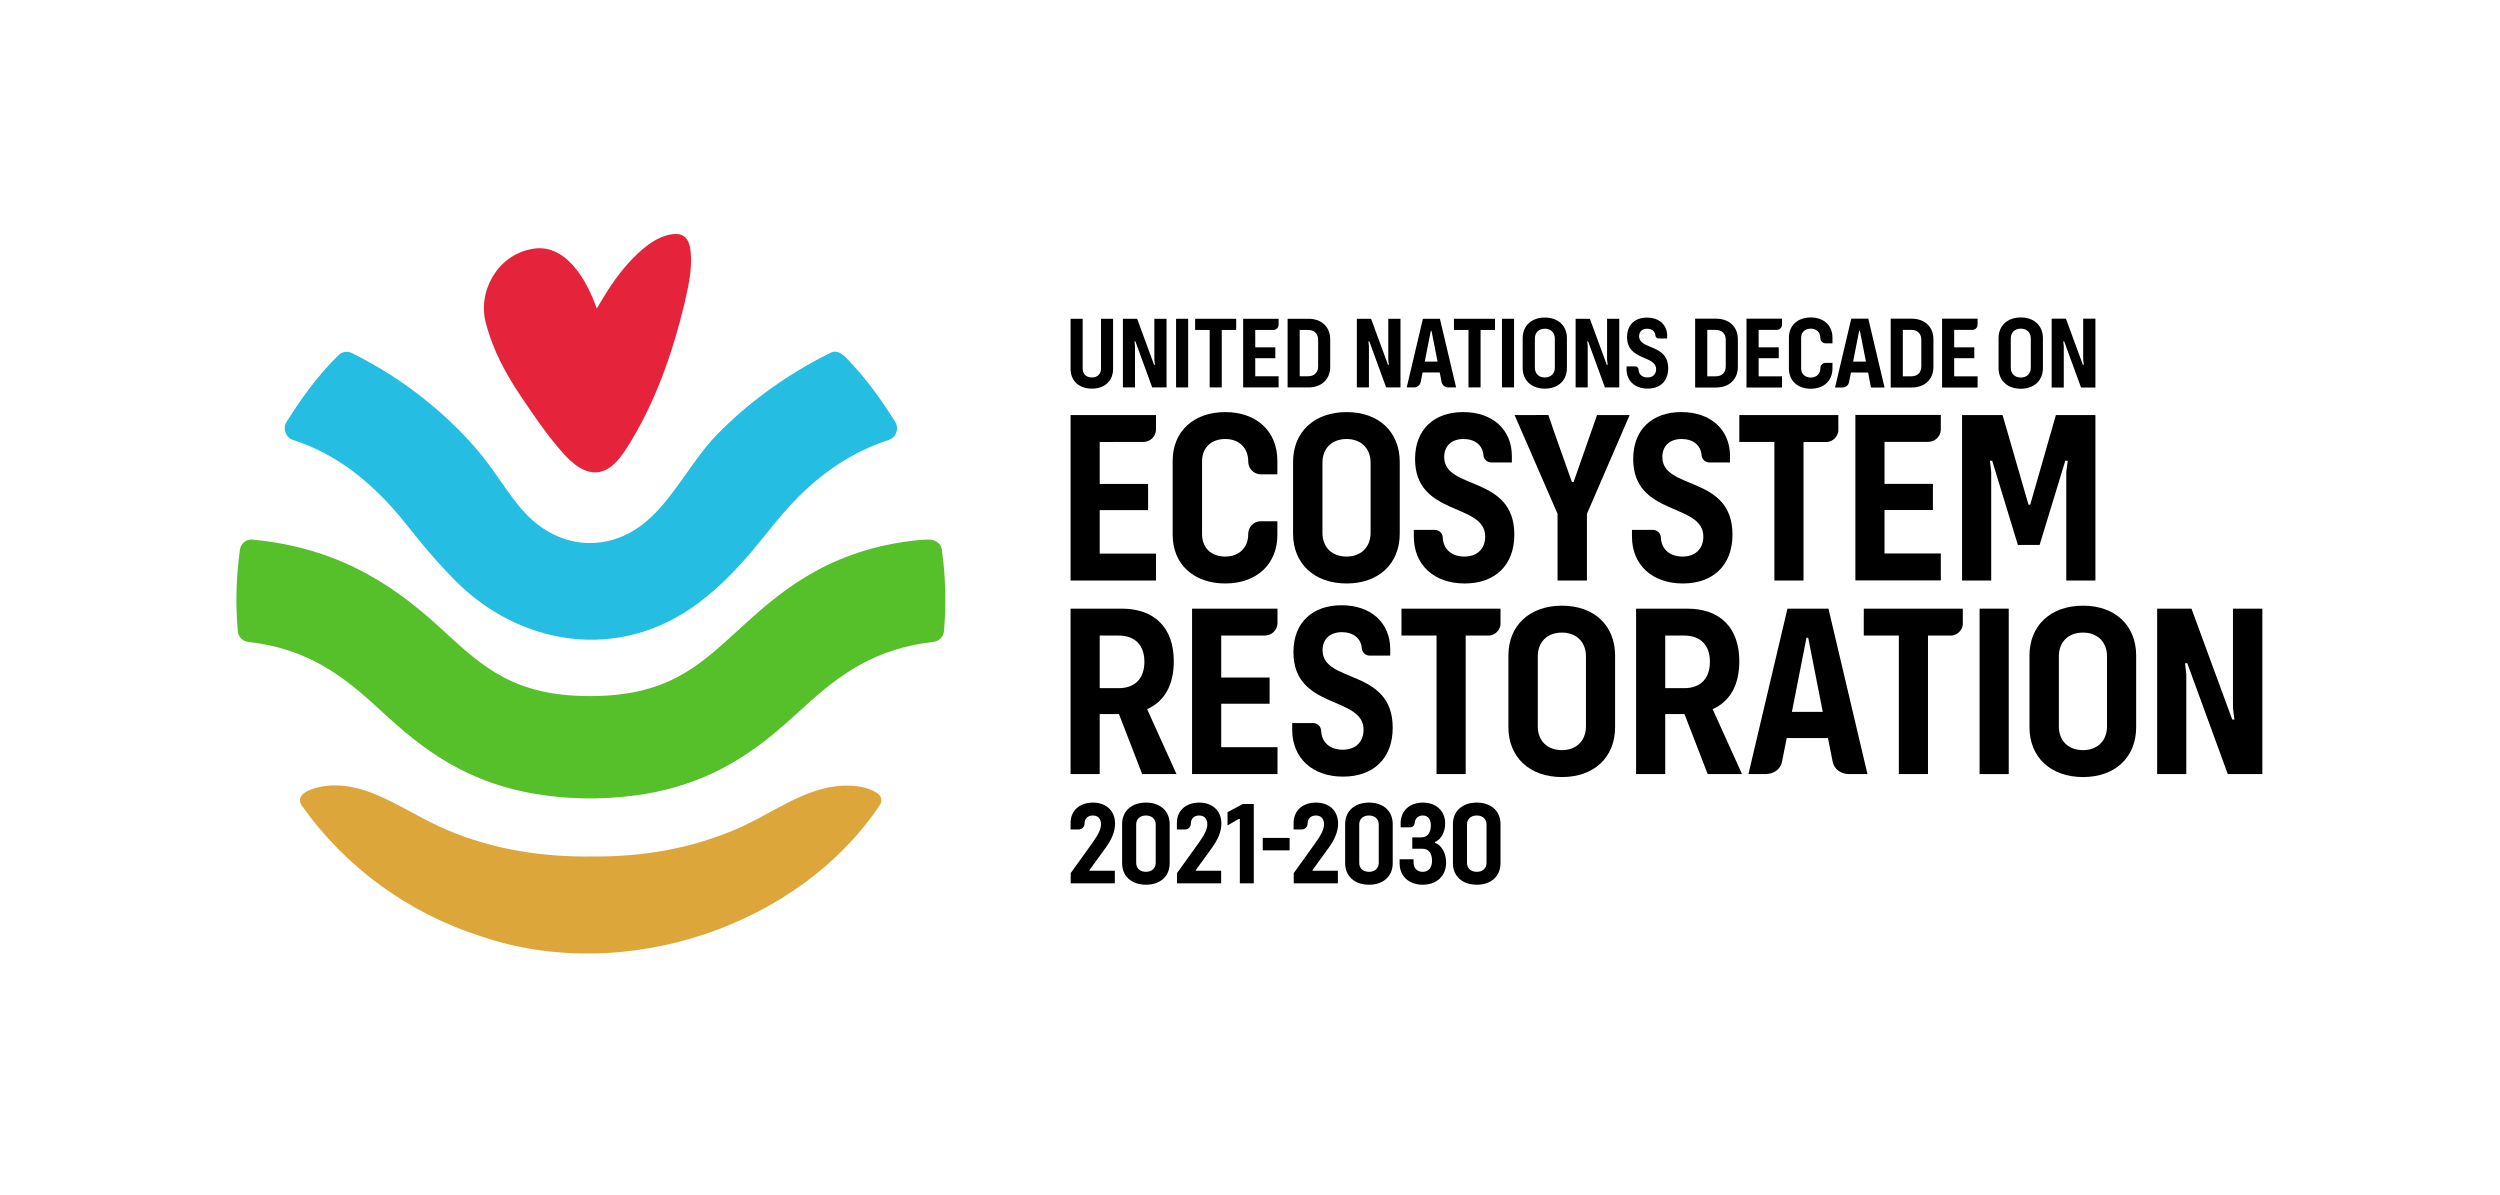 <?xml version="1.0" encoding="utf-8"?>
<!-- Generator: Adobe Illustrator 15.0.0, SVG Export Plug-In . SVG Version: 6.00 Build 0)  -->
<!DOCTYPE svg PUBLIC "-//W3C//DTD SVG 1.1//EN" "http://www.w3.org/Graphics/SVG/1.1/DTD/svg11.dtd">
<svg version="1.1" id="Layer_1" xmlns="http://www.w3.org/2000/svg" xmlns:xlink="http://www.w3.org/1999/xlink" x="0px" y="0px"
	 width="1031px" height="493px" viewBox="0 0 1031 493" enable-background="new 0 0 1031 493" xml:space="preserve">
<g>
	<path fill="#26BDE2" d="M369.165,173.952c-3.917-6.251-7.969-12.188-12.59-17.856c-1.825-2.238-3.727-4.417-5.726-6.531
		c-2.225-2.312-4.852-5.841-8.457-4.012c-1.251,0.615-2.501,1.251-3.747,1.903c-15.874,8.309-31.205,19.574-43.303,32.122
		c-9.905,10.271-17.453,25.556-28.148,34.862c-14.285,12.697-33.438,12.644-47.661,0.034c-7.56-6.664-13.92-18.057-20.304-25.963
		c-9.9-12.494-24.066-24.923-38.113-33.868c-5.152-3.3-10.578-6.358-16.094-9.09c-1.76-0.875-3.978-0.5-5.38,0.888
		c-3.155,3.075-6.072,6.299-8.82,9.656c-4.578,5.593-8.684,11.563-12.626,17.856c-1.78,2.711-0.351,6.601,2.73,7.514
		c18.866,6.055,33.729,18.705,46.175,34.219c5.755,7.215,11.504,14.364,17.978,20.989c25.545,27.982,66.044,36.867,99.266,14.6
		l0.002-0.004c10.61-7.06,19.424-16.329,27.524-26.046c7.437-9.084,14.569-18.6,23.64-26.115
		c7.076-6.033,14.567-10.929,22.924-14.596c2.623-1.155,5.286-2.185,7.999-3.048c2.087-0.66,3.451-2.593,3.51-4.719
		C369.96,175.764,369.697,174.796,369.165,173.952"/>
	<path fill="#DDA63A" d="M354.578,324.398c-2.11-0.354-4.286-0.442-6.411-0.385c-16.386,0.371-30.571,12.243-45.427,18.291
		c-18.468,7.777-37.853,11.021-57.993,10.908c-20.877,0.312-41.161-2.805-60.32-10.908c-10.141-4.27-19.234-10.403-29.385-14.647
		c-7.922-3.312-16.965-5.082-25.205-2.597c-2.052,0.619-4.362,1.419-5.576,3.262c-0.839,1.218-0.7,2.578,0.204,3.906
		c17.737,25.16,43.785,44.403,74.324,54.053c59.417,20.044,130.986-4.726,164.065-54.273
		C365.794,327.29,357.991,324.977,354.578,324.398"/>
	<path fill="#56C02B" d="M388.416,226.656c-0.354-2.528-2.616-4.081-5.114-4.129c-1.375-0.027-4.542,0.156-7.599,0.544
		c-36.093,4.564-55.543,22.397-71.591,37.085c-16.423,15.032-29.398,26.907-60.898,26.907c-31.029,0-43.932-11.86-60.266-26.877
		c-16.687-15.341-39.815-34.04-78.884-37.656c-2.488-0.229-4.764,1.602-5.116,4.13c-0.947,6.759-1.457,13.658-1.457,20.683
		c0,4.404,0.211,8.758,0.593,13.062c0.205,2.302,2.035,4.064,4.285,4.317c23.948,2.694,38.562,13.528,53.005,26.805
		c14.776,13.586,32.484,29.854,63.663,35.57c0.077,0.014,0.151,0.031,0.229,0.045c14.041,2.543,28.605,2.774,42.745,0.891
		c11.324-1.509,22.42-4.621,32.731-9.565c8.483-4.066,16.315-9.322,23.603-15.249c4.571-3.718,8.932-7.684,13.277-11.662
		c14.528-13.299,29.217-24.15,53.345-26.839c2.265-0.253,4.11-2.027,4.316-4.348c0.379-4.292,0.591-8.632,0.591-13.026
		C389.874,240.318,389.36,233.414,388.416,226.656"/>
	<path fill="#E5243B" d="M284.646,102.408c-0.525-3.093-1.896-5.29-4.573-5.795c-0.115-0.022-0.25-0.038-0.369-0.05
		c-0.67-0.062-1.387-0.101-2.192-0.001c-7.207,0.778-13.708,6.845-18.386,11.962c-5.346,5.966-8.83,11.633-13.031,18.734
		c-4.041-11.703-12.965-27.56-27.12-24.497c-13.924,2.652-22.33,17.682-18.476,30.943c2.841,10.867,8.278,20.827,14.546,30.074
		c4.815,7.105,9.585,14.28,15.172,20.812c1.452,1.698,3.038,3.531,4.791,5.173c2.507,2.349,5.359,4.302,8.676,4.887
		c6.816,1.201,11.456-4.687,14.74-9.805c11.595-18.139,18.816-38.757,23.833-59.594c0.698-3.107,1.479-6.453,2.034-9.846
		C284.974,111.17,285.291,106.805,284.646,102.408"/>
</g>
<g>
	<path d="M833.396,160.314c5.506,0,9.107-3.388,9.107-8.556v-12.283c0-5.168-3.602-8.557-9.107-8.557
		c-5.549,0-9.191,3.389-9.191,8.557v12.283C824.205,156.926,827.848,160.314,833.396,160.314 M829.246,139.601
		c0-2.457,1.609-4.066,4.15-4.066c2.456,0,4.108,1.609,4.108,4.066v12.03c0,2.457-1.652,4.067-4.108,4.067
		c-2.541,0-4.15-1.61-4.15-4.067V139.601z"/>
	<polygon points="851.104,142.736 850.892,140.787 851.271,140.787 858.219,159.806 864.149,159.806 864.149,131.426 
		859.108,131.426 859.108,148.496 859.363,150.444 858.981,150.444 851.993,131.426 846.105,131.426 846.105,159.806 
		851.104,159.806 	"/>
	<path d="M644.167,249.78c-13.342,0-22.101,8.147-22.101,20.571v29.534c0,12.424,8.759,20.572,22.101,20.572
		c13.239,0,21.895-8.148,21.895-20.572v-29.534C666.062,257.928,657.406,249.78,644.167,249.78 M654.045,299.58
		c0,5.907-3.972,9.776-9.878,9.776c-6.11,0-9.981-3.869-9.981-9.776v-28.923c0-5.906,3.871-9.777,9.981-9.777
		c5.906,0,9.878,3.871,9.878,9.777V299.58z"/>
	<path d="M717.29,272.695c0-13.749-7.842-21.692-21.488-21.692h-21.081v68.232h12.018v-24.748h7.943l9.572,24.748h14.157
		l-12.12-26.783C713.421,289.294,717.29,282.573,717.29,272.695 M694.58,283.795h-7.842v-21.691h7.842
		c6.721,0,10.591,3.971,10.591,10.795C705.171,279.824,701.301,283.795,694.58,283.795"/>
	<rect x="816.385" y="251.003" width="12.018" height="68.233"/>
	<path d="M859.056,249.78c-13.342,0-22.1,8.147-22.1,20.571v29.534c0,12.424,8.758,20.572,22.1,20.572
		c13.239,0,21.896-8.148,21.896-20.572v-29.534C880.951,257.928,872.295,249.78,859.056,249.78 M868.934,299.58
		c0,5.907-3.972,9.776-9.878,9.776c-6.11,0-9.979-3.869-9.979-9.776v-28.923c0-5.906,3.869-9.777,9.979-9.777
		c5.906,0,9.878,3.871,9.878,9.777V299.58z"/>
	<polygon points="920.874,251.003 920.874,292.045 921.486,296.729 920.569,296.729 903.765,251.003 889.61,251.003 889.61,319.235 
		901.627,319.235 901.627,278.193 901.119,273.51 902.034,273.51 918.737,319.235 932.993,319.235 932.993,251.003 	"/>
	<path d="M577.969,262.103h14.46v57.134h12.02v-57.134h9.841c2.338-0.283,4.193-2.112,4.518-4.437v-6.663h-40.838V262.103z"/>
	<path d="M768.621,262.103h14.461v57.134h12.019v-57.134h9.841c2.338-0.283,4.192-2.112,4.519-4.437v-6.663h-40.839V262.103z"/>
	<path d="M716.697,151.292V139.94c0-5.168-3.602-8.514-8.98-8.514h-8.641v28.38h8.641
		C713.096,159.807,716.697,156.46,716.697,151.292 M704.074,155.189v-19.146h3.473c2.584,0,4.151,1.567,4.151,4.066v11.014
		c0,2.499-1.567,4.066-4.151,4.066H704.074z"/>
	<path d="M797.348,151.292V139.94c0-5.168-3.601-8.514-8.979-8.514h-8.642v28.38h8.642
		C793.747,159.807,797.348,156.46,797.348,151.292 M784.725,155.189v-19.146h3.475c2.583,0,4.15,1.567,4.15,4.066v11.014
		c0,2.499-1.567,4.066-4.15,4.066H784.725z"/>
	<path d="M734.91,155.189h-9.656v-7.455h8.302v-4.49h-8.302v-7.201l7.491-0.003c1.196,0,2.165-0.969,2.165-2.165v-2.449h-14.654
		v28.38h14.654V155.189z"/>
	<path d="M815.562,155.189h-9.658v-7.455h8.302v-4.49h-8.302v-7.201l7.502-0.003c1.134,0,2.064-0.873,2.156-1.984v-2.63h-14.656
		v28.38h14.656V155.189z"/>
	<path d="M746.771,160.315c5.379,0,8.938-3.304,8.938-8.345v-2.329h-2.928c-1.151,0.049-2.07,0.996-2.07,2.16v0.042
		c0,2.372-1.609,3.855-3.939,3.855c-2.415,0-3.981-1.483-3.981-3.855V139.39c0-2.372,1.566-3.854,3.981-3.854
		c2.33,0,3.939,1.482,3.939,3.854v0.036c0,1.196,0.97,2.165,2.164,2.165l2.834,0.001v-2.329c0-5.041-3.559-8.344-8.938-8.344
		c-5.422,0-9.022,3.303-9.022,8.344v12.707C737.749,157.011,741.35,160.315,746.771,160.315"/>
	<path d="M762.556,157.543l0.778-3.921h7.074l1.177,6.184h2.36h3.239l-6.692-28.38h-7.03l-6.693,28.38h3.027
		C760.946,159.75,762.264,159.175,762.556,157.543 M766.723,136.425h0.296l2.499,12.707h-5.294L766.723,136.425z"/>
	<path d="M737.149,251.002l-16.091,68.233h7.277c2.77-0.135,5.934-1.517,6.636-5.441l1.873-9.427h17.007l1.88,9.467
		c0.718,3.892,3.868,5.268,6.626,5.401h7.789l-16.092-68.233H737.149z M738.982,293.572l6.008-30.552h0.714l6.007,30.552H738.982z"
		/>
	<path d="M521.637,262.096c2.875,0,5.206-2.331,5.206-5.205v-5.888h-35.237v68.232h35.237v-11.1h-23.219v-17.924h19.959v-10.796
		h-19.959v-17.312L521.637,262.096z"/>
	<path d="M574.35,300.12c0-24.646-28.922-18.129-28.922-31.979c0-4.684,3.157-7.434,7.943-7.434c4.689,0,7.85,2.52,8.213,6.457
		v-0.057c0,1.758,1.382,3.181,3.116,3.274h8.633v-2.647c0-10.795-7.843-18.128-20.063-18.128c-11.915,0-19.858,7.027-19.858,19.35
		c0,23.831,28.923,17.924,28.923,31.979c0,5.092-3.362,8.249-8.555,8.249c-5.328,0-8.732-3.062-8.941-7.788v0.073
		c0-1.791-1.432-3.239-3.211-3.284h-8.726v2.75c0,11.711,8.352,19.349,20.979,19.349C566.203,320.283,574.35,312.951,574.35,300.12"
		/>
	<path d="M453.516,294.487h7.942l9.575,24.748h14.155l-12.119-26.783c7.129-3.158,10.999-9.879,10.999-19.757
		c0-13.749-7.842-21.692-21.488-21.692h-21.082v68.232h12.018V294.487z M453.516,262.104h7.842c6.721,0,10.591,3.971,10.591,10.795
		c0,6.926-3.87,10.896-10.591,10.896h-7.842V262.104z"/>
	<path d="M555.358,169.947c-13.342,0-22.099,8.147-22.099,20.571v29.534c0,12.424,8.757,20.571,22.099,20.571
		c13.239,0,21.896-8.147,21.896-20.571v-29.534C577.254,178.094,568.598,169.947,555.358,169.947 M565.236,219.747
		c0,5.906-3.972,9.776-9.878,9.776c-6.11,0-9.979-3.87-9.979-9.776v-28.924c0-5.907,3.869-9.777,9.979-9.777
		c5.906,0,9.878,3.87,9.878,9.777V219.747z"/>
	<path d="M663.826,171.16h-3.815h-1.392l-0.811,2.349l-8.854,25.257h-0.714l-8.216-23.192c0.144,0.336,0.284,0.689,0.418,1.077
		l-1.896-5.491h-1.391h-3.815c0.191,0,0.382,0.003,0.57,0.008h-9.298l17.722,40.736V239.4h12.118v-27.496l17.618-40.736h-8.815
		C663.444,171.163,663.634,171.16,663.826,171.16"/>
	<polygon points="851.725,190.008 852.743,190.008 852.131,194.693 852.131,239.401 864.149,239.401 864.149,171.168 
		847.854,171.168 837.264,208.135 836.55,208.135 825.857,171.168 809.156,171.168 809.156,239.401 821.173,239.401 
		821.173,194.693 820.663,190.008 821.579,190.008 832.171,224.735 841.133,224.735 	"/>
	<path d="M476.735,228.301h-23.219v-17.924h19.96v-10.795h-19.96v-17.313l18.013-0.008c2.875,0,5.206-2.331,5.206-5.205v-5.887
		h-35.236v68.232h35.236V228.301z"/>
	<path d="M505.303,240.624c12.934,0,21.488-7.944,21.488-20.063v-5.601h-7.039c-2.769,0.12-4.977,2.395-4.977,5.193v0.103
		c0,5.703-3.871,9.267-9.472,9.267c-5.806,0-9.573-3.564-9.573-9.267v-29.941c0-5.703,3.767-9.269,9.573-9.269
		c5.601,0,9.472,3.566,9.472,9.269v0.086c0,2.875,2.33,5.206,5.205,5.206l6.811,0.003v-5.601c0-12.119-8.554-20.063-21.488-20.063
		c-13.036,0-21.693,7.944-21.693,20.063v30.552C483.61,232.68,492.267,240.624,505.303,240.624"/>
	<path d="M595.588,188.481c0-4.686,3.156-7.436,7.943-7.436c4.689,0,7.85,2.52,8.213,6.457v-0.056c0,1.758,1.381,3.181,3.114,3.275
		h8.633v-2.648c0-10.795-7.842-18.128-20.062-18.128c-11.916,0-19.858,7.028-19.858,19.35c0,23.83,28.922,17.924,28.922,31.978
		c0,5.092-3.362,8.249-8.554,8.249c-5.328,0-8.732-3.062-8.942-7.788v0.074c0-1.791-1.431-3.24-3.21-3.285h-8.726v2.75
		c0,11.711,8.351,19.35,20.979,19.35c12.322,0,20.47-7.333,20.47-20.165C624.51,195.813,595.588,202.331,595.588,188.481"/>
	<path d="M694.002,240.624c12.323,0,20.471-7.333,20.471-20.165c0-24.645-28.923-18.128-28.923-31.977
		c0-4.686,3.157-7.436,7.944-7.436c4.689,0,7.849,2.52,8.212,6.457v-0.056c0,1.758,1.381,3.181,3.116,3.275h8.633v-2.648
		c0-10.795-7.842-18.128-20.062-18.128c-11.915,0-19.859,7.028-19.859,19.35c0,23.83,28.923,17.924,28.923,31.978
		c0,5.092-3.361,8.249-8.555,8.249c-5.326,0-8.732-3.062-8.941-7.788v0.074c0-1.791-1.432-3.24-3.211-3.285h-8.726v2.75
		C673.023,232.984,681.375,240.624,694.002,240.624"/>
	<path d="M731.754,239.401h12.019v-57.133h9.842c2.337-0.283,4.191-2.113,4.517-4.436v-6.664h-40.837v11.1h14.46V239.401z"/>
	<path d="M795.211,182.214c2.728,0,4.962-2.1,5.184-4.771v-6.321h-35.236v68.232h35.236v-11.1h-23.22v-17.924h19.96v-10.795h-19.96
		v-17.312L795.211,182.214z"/>
	<path d="M450.291,160.274c5.28,0,8.744-3.21,8.744-8.11v-20.699h-4.985v20.572c0,2.238-1.52,3.633-3.759,3.633
		c-2.323,0-3.802-1.436-3.802-3.633v-20.572h-4.985v20.699C441.503,157.064,445.01,160.274,450.291,160.274"/>
	<polygon points="468.073,142.744 467.862,140.801 468.242,140.801 475.169,159.768 481.083,159.768 481.083,131.466 
		476.057,131.466 476.057,148.489 476.31,150.432 475.93,150.432 468.96,131.466 463.088,131.466 463.088,159.768 468.073,159.768 	
		"/>
	<rect x="485.011" y="131.466" width="4.985" height="28.302"/>
	<polygon points="498.866,159.768 503.851,159.768 503.851,136.07 509.807,136.07 509.807,131.466 492.867,131.466 492.867,136.07 
		498.866,136.07 	"/>
	<path d="M527.294,155.164h-9.632v-7.435h8.279v-4.478h-8.279v-7.181h7.472c1.192,0,2.16-0.967,2.16-2.16v-2.444h-14.616v28.302
		h14.616V155.164z"/>
	<path d="M548.583,151.278v-11.322c0-5.153-3.592-8.49-8.955-8.49h-8.618v28.302h8.618
		C544.991,159.768,548.583,156.431,548.583,151.278 M535.994,155.164V136.07h3.464c2.576,0,4.141,1.563,4.141,4.055v10.983
		c0,2.493-1.564,4.056-4.141,4.056H535.994z"/>
	<polygon points="572.531,148.489 572.785,150.432 572.405,150.432 565.435,131.466 559.563,131.466 559.563,159.769 
		564.549,159.769 564.549,142.744 564.337,140.801 564.717,140.801 571.645,159.769 577.559,159.769 577.559,131.466 
		572.531,131.466 	"/>
	<polygon points="605.605,159.768 610.589,159.768 610.589,136.07 616.545,136.07 616.545,131.466 599.605,131.466 599.605,136.07 
		605.605,136.07 	"/>
	<rect x="619.417" y="131.466" width="4.985" height="28.302"/>
	<path d="M637.116,160.274c5.491,0,9.082-3.379,9.082-8.532v-12.251c0-5.153-3.591-8.533-9.082-8.533
		c-5.534,0-9.167,3.38-9.167,8.533v12.251C627.949,156.895,631.582,160.274,637.116,160.274 M632.977,139.618
		c0-2.45,1.604-4.055,4.14-4.055c2.45,0,4.097,1.605,4.097,4.055v11.997c0,2.45-1.646,4.055-4.097,4.055
		c-2.535,0-4.14-1.605-4.14-4.055V139.618z"/>
	<polygon points="654.771,142.744 654.561,140.801 654.941,140.801 661.868,159.768 667.782,159.768 667.782,131.466 
		662.756,131.466 662.756,148.489 663.009,150.432 662.629,150.432 655.659,131.466 649.787,131.466 649.787,159.768 
		654.771,159.768 	"/>
	<path d="M585.902,157.523l0.779-3.923h7.055l0.778,3.923c0.259,1.305,1.404,2.245,2.735,2.245h3.245l-6.674-28.302h-7.014
		l-6.674,28.302h3.034C584.499,159.768,585.644,158.828,585.902,157.523 M590.061,136.45h0.297l2.491,12.672h-5.279L590.061,136.45z
		"/>
	<path d="M679.481,160.258c5.105,0,8.481-3.038,8.481-8.354c0-10.211-11.983-7.511-11.983-13.249c0-1.941,1.309-3.08,3.292-3.08
		c1.942,0,3.251,1.044,3.402,2.675v-0.023c0,0.728,0.572,1.317,1.291,1.356h3.577v-1.096c0-4.473-3.249-7.511-8.313-7.511
		c-4.936,0-8.227,2.911-8.227,8.017c0,9.872,11.981,7.426,11.981,13.248c0,2.11-1.393,3.418-3.544,3.418
		c-2.207,0-3.617-1.269-3.705-3.227v0.031c0-0.742-0.592-1.343-1.328-1.361h-3.615v1.139
		C670.791,157.093,674.251,160.258,679.481,160.258"/>
	<path d="M456.141,349.389c2.294-3.222,3.709-6.492,3.709-9.713c0-5.32-3.66-8.688-9.126-8.688c-5.564,0-9.225,3.367-9.225,8.395
		v2.685h3.368c1.32,0,2.391-1.07,2.391-2.392c0-2.001,1.318-3.367,3.416-3.367c2.05,0,3.369,1.269,3.369,3.611
		c0,1.903-0.928,4.051-3.515,7.662l-8.98,12.495v4.197h18.205v-5.173h-10.445v-0.293L456.141,349.389z"/>
	<path d="M472.613,330.988c-5.955,0-9.859,3.514-9.859,8.883v16.106c0,5.368,3.904,8.883,9.859,8.883
		c5.906,0,9.761-3.515,9.761-8.883v-16.106C482.374,334.502,478.519,330.988,472.613,330.988 M476.615,355.831
		c0,2.245-1.61,3.709-4.002,3.709c-2.441,0-4.052-1.415-4.052-3.709v-15.812c0-2.295,1.611-3.709,4.052-3.709
		c2.392,0,4.002,1.463,4.002,3.709V355.831z"/>
	<path d="M499.988,349.389c2.294-3.222,3.709-6.492,3.709-9.713c0-5.32-3.66-8.688-9.126-8.688c-5.565,0-9.225,3.367-9.225,8.395
		v2.685h3.368c1.32,0,2.391-1.07,2.391-2.392c0-2.001,1.318-3.367,3.416-3.367c2.05,0,3.369,1.269,3.369,3.611
		c0,1.903-0.928,4.051-3.515,7.662l-8.98,12.495v4.197h18.204v-5.173h-10.444v-0.293L499.988,349.389z"/>
	<polygon points="506.23,334.941 506.23,340.407 510.868,337.724 511.307,337.724 511.307,364.274 517.065,364.274 517.065,331.574 
		512.526,331.574 	"/>
	<rect x="520.76" y="345.558" width="11.08" height="5.124"/>
	<path d="M548.125,349.389c2.295-3.222,3.709-6.492,3.709-9.713c0-5.32-3.659-8.688-9.126-8.688c-5.563,0-9.225,3.367-9.225,8.395
		v2.685h3.368c1.32,0,2.391-1.07,2.391-2.392c0-2.001,1.318-3.367,3.417-3.367c2.05,0,3.368,1.269,3.368,3.611
		c0,1.903-0.928,4.051-3.514,7.662l-8.981,12.495v4.197h18.204v-5.173h-10.443v-0.293L548.125,349.389z"/>
	<path d="M564.598,330.988c-5.955,0-9.859,3.514-9.859,8.883v16.106c0,5.368,3.904,8.883,9.859,8.883
		c5.905,0,9.761-3.515,9.761-8.883v-16.106C574.358,334.502,570.503,330.988,564.598,330.988 M568.6,355.831
		c0,2.245-1.611,3.709-4.002,3.709c-2.441,0-4.052-1.415-4.052-3.709v-15.812c0-2.295,1.61-3.709,4.052-3.709
		c2.391,0,4.002,1.463,4.002,3.709V355.831z"/>
	<path d="M591.787,347.582v-0.341c2.489-1.025,4.198-4.051,4.198-7.663c0-5.125-3.71-8.59-9.176-8.59
		c-5.467,0-9.176,3.367-9.176,8.492v1.708h3.951c0.979,0,1.757-0.777,1.826-1.755c0-0.002,0-0.003,0-0.005
		c0.167-1.936,1.44-3.12,3.35-3.12c2.001,0,3.319,1.366,3.319,4.099c0,3.076-1.465,4.931-3.954,4.931h-3.709v4.686h4.245
		c2.441,0,3.905,1.854,3.905,4.929c0,3.025-1.562,4.588-3.855,4.588s-3.759-1.513-3.759-3.904v-1.269h-5.759v1.659
		c0,5.271,3.808,8.834,9.566,8.834s9.615-3.66,9.615-9.078C596.376,351.829,594.569,348.607,591.787,347.582"/>
	<path d="M609.046,330.988c-5.955,0-9.859,3.514-9.859,8.883v16.106c0,5.368,3.904,8.883,9.859,8.883
		c5.906,0,9.761-3.515,9.761-8.883v-16.106C618.807,334.502,614.952,330.988,609.046,330.988 M613.048,355.831
		c0,2.245-1.61,3.709-4.002,3.709c-2.441,0-4.052-1.415-4.052-3.709v-15.812c0-2.295,1.61-3.709,4.052-3.709
		c2.392,0,4.002,1.463,4.002,3.709V355.831z"/>
</g>
</svg>
